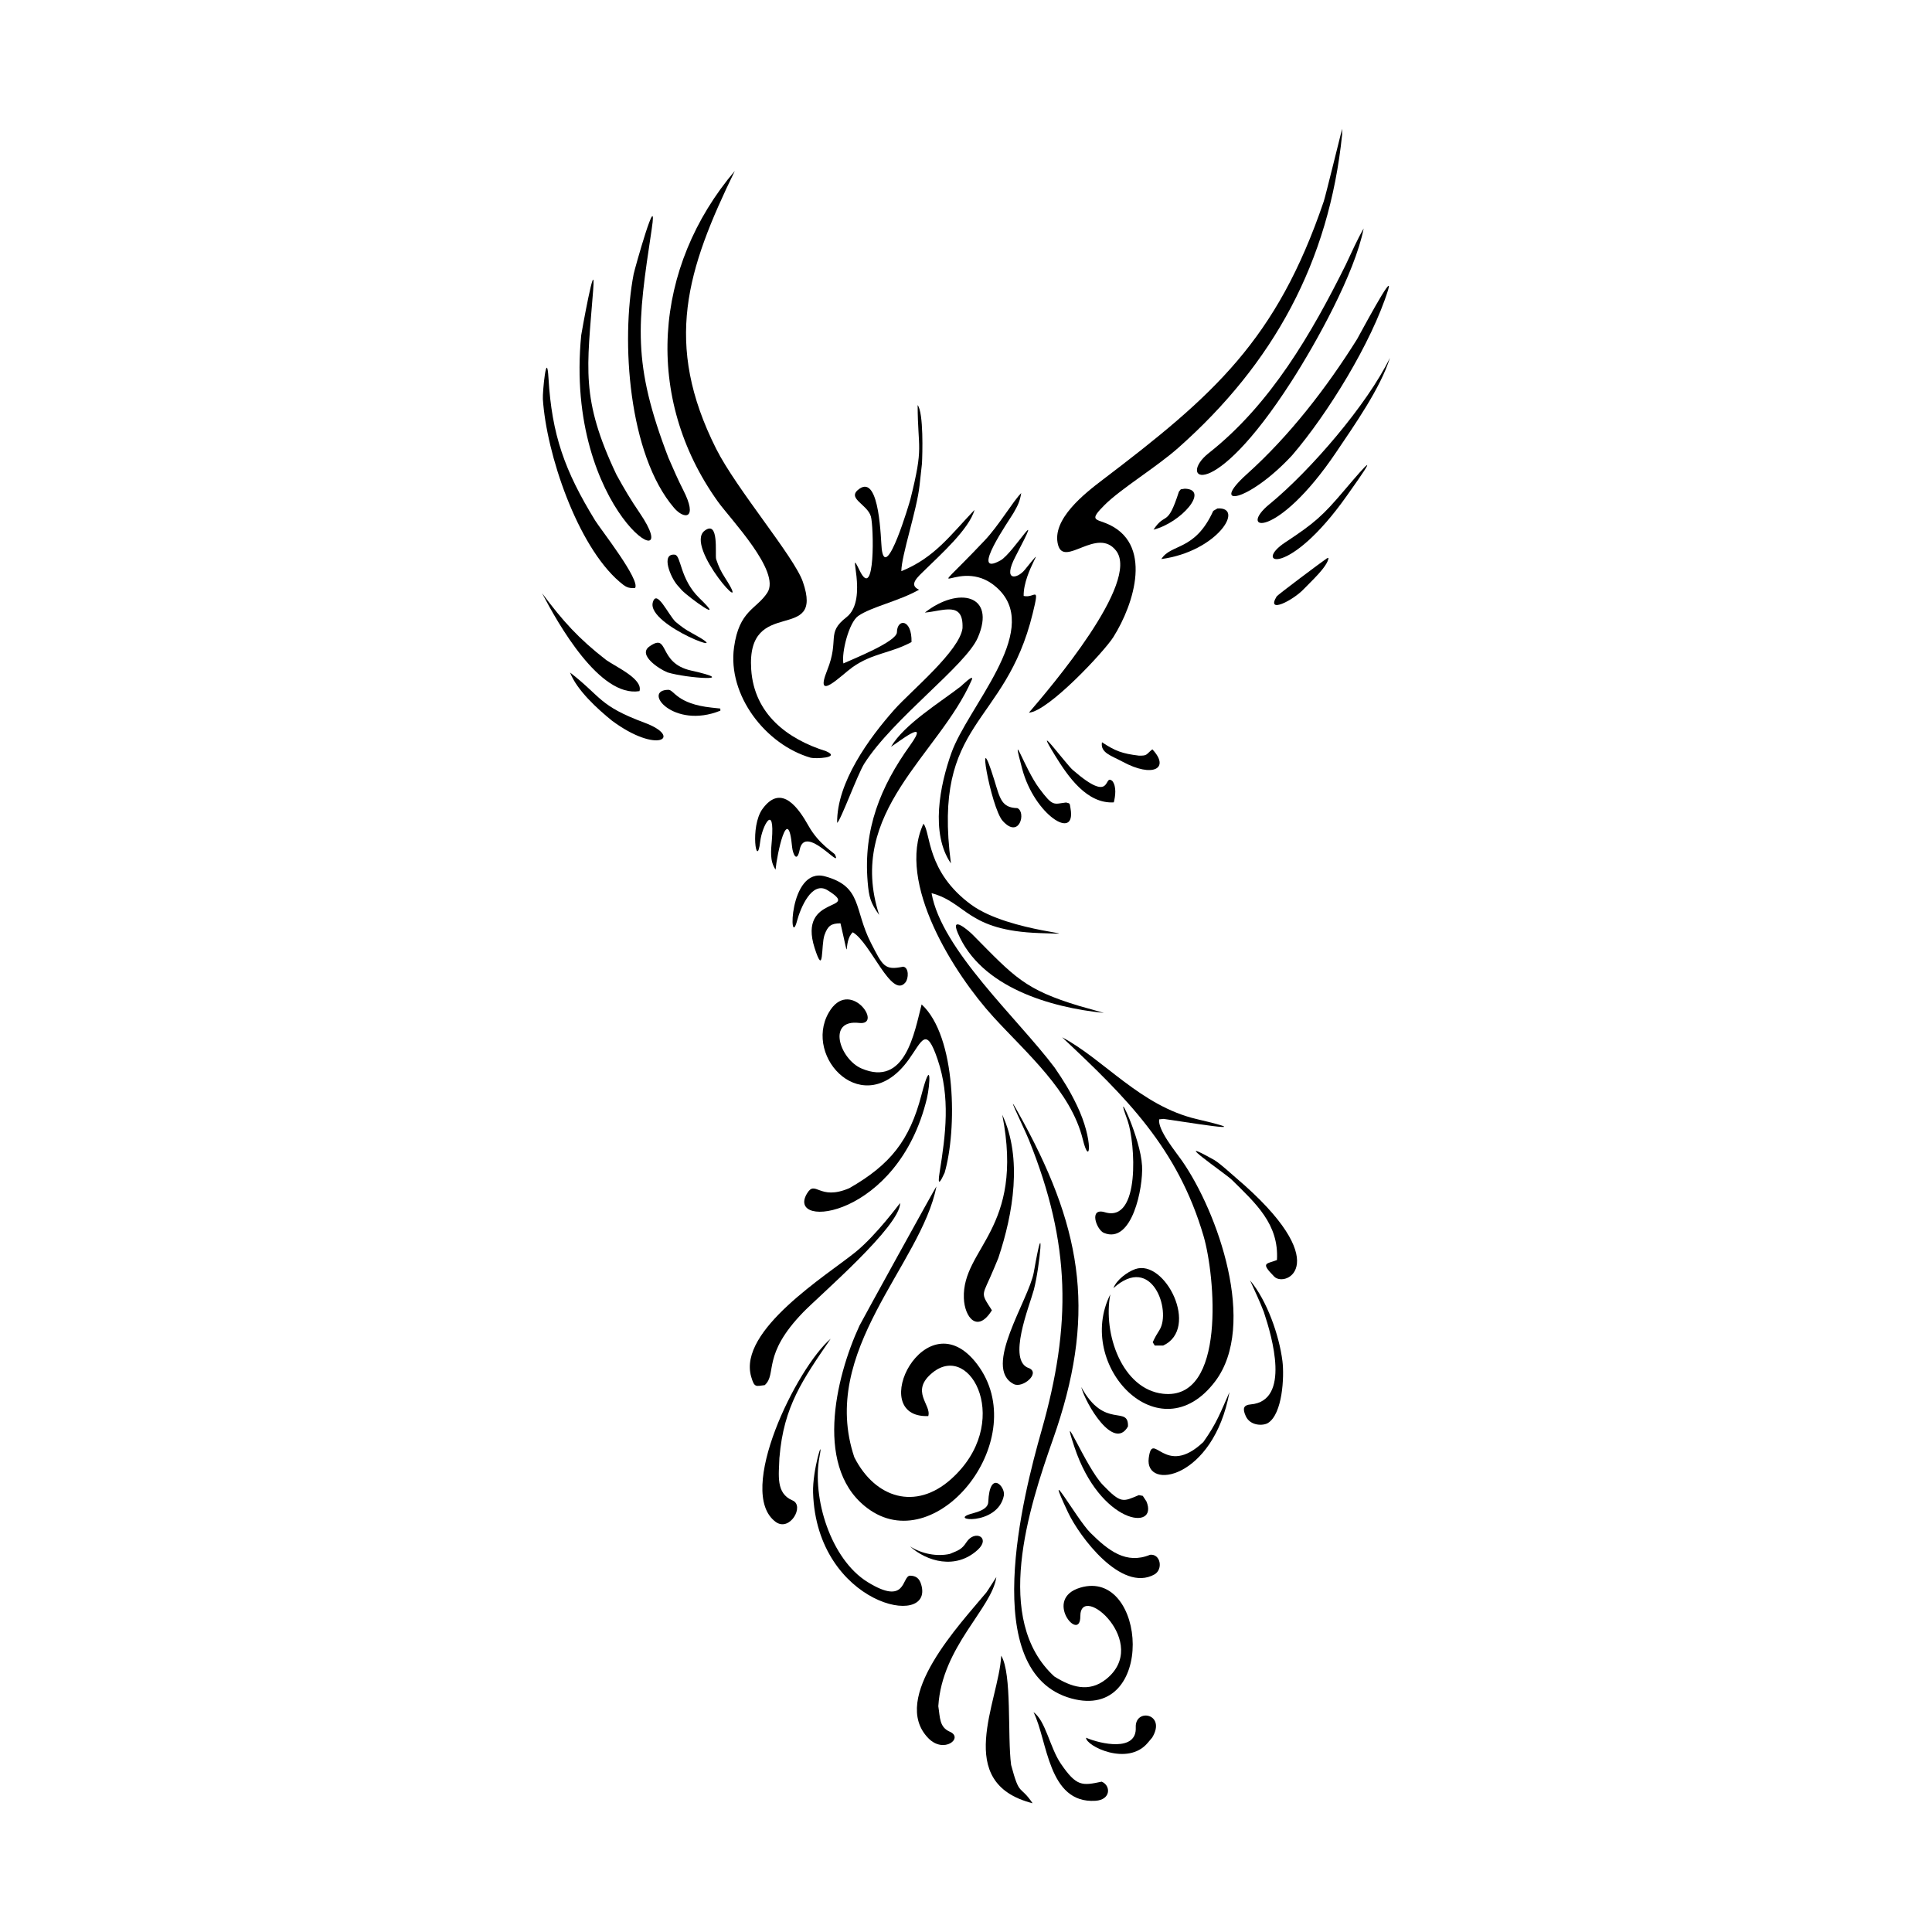 <svg width="1500" height="1500" viewBox="0 0 1500 1500" xmlns="http://www.w3.org/2000/svg">
  <!-- Original SVG transformed and centered -->
  <svg x="420.855" y="100.0" width="658.29" height="1300" viewBox="0 0 200.51 395.97">
    >     <path class="cls-1" d="M15.16,125.62c-6.56-5.1-10.23-9.19-15.16-15.8,3.81,7.28,13.64,24.73,23.04,23.16.86-2.85-5.38-5.63-7.88-7.36"/>   <path class="cls-1" d="M132.33,390.88c-4.6.97-5.93,1.2-9.66-4.27-2.58-3.79-3.6-10.18-6.45-12.17,3.35,6.63,3.37,21.65,14.63,20.96,3.75-.23,3.66-3.65,1.49-4.52"/>   <path class="cls-1" d="M190.93,85.91c6.95-9.76,4.41-7.05-1.21-.42-5.08,5.99-6.99,7.72-13.98,12.32-7.79,5.14.8,8.45,14.54-10.98l.65-.92Z"/>   <path class="cls-1" d="M31.6,116.62c-1.79-1.73-4.49-7.91-5.41-4.63-1.55,5.51,21.12,13.7,9.29,7.29-1.68-.91-2.4-1.46-3.88-2.67"/>   <path class="cls-1" d="M41.16,101.75c-.28-1.23.74-9.32-2.71-6.71-4.95,3.74,11.85,22.1,4.89,11.25-1.07-1.67-1.55-2.66-2.18-4.54"/>   <path class="cls-1" d="M112.4,160.65c-3.79-.1-4.11-2.31-5.46-6.66-4.57-14.78-.84,6.53,1.99,9.68,3.97,4.42,5.6-2.1,3.47-3.02"/>   <path class="cls-1" d="M138.56,306.87c.17-5.16-5.53.86-11.05-9.32.98,3.87,7.69,15.29,11.05,9.32"/>   <path class="cls-1" d="M159.1,243.94c-11.53-6.48,2.61,3.23,3.97,4.56,5.73,5.64,11.22,10.54,10.72,19.02-2.55.99-3.96.54-.64,3.92,2.68,2.72,14.66-3.2-9.08-23.39-1.33-1.13-3.53-3.19-4.97-4.1"/>   <path class="cls-1" d="M123.91,159.32c-2.96.35-3.04,1.1-6.35-3.36-3.54-4.75-6.84-15.15-4.01-4.56,2.89,10.82,12.83,17.21,11.42,9.31-.22-1.24-.05-1.15-1.06-1.39"/>   <path class="cls-1" d="M134.89,154.26c-2.25-1.95.31,5.78-9.37-2.62-1.63-1.41-9.81-12.52-4.19-3.41,3.03,4.91,7.48,11.44,13.88,11.06.37-1.5.67-3.7-.32-5.03"/>   <path class="cls-1" d="M33.06,109.13c1.8,1.85,10.74,8.24,4.18,1.89-4.72-4.57-4.31-10.16-5.87-10.31-3.35-.32-.99,5.4.66,7.26l1.03,1.16Z"/>   <path class="cls-1" d="M141.09,148.23c-3.8-.46-5.51-1.05-8.68-3.16-.44,2.5,2.2,3.16,4.89,4.61,7.11,3.85,11.3,1.61,7.02-2.94-1.59,1.32-1.15,1.52-3.22,1.5"/>   <path class="cls-1" d="M89.84,79.19c.12-2.25.41-11.98-1.02-13.86.03,10.72,1.51,9.43-1.73,22.34-.16.62-5.74,19.6-6.76,11.75-.24-1.86-.4-17.7-5.27-14.3-3.23,2.26,1.79,3.57,2.69,6.52.7,2.29,1.07,20.48-2.67,12.78-3.24-6.66,2.35,6.84-3.09,11.08-4.91,3.83-1.57,5.1-4.57,12.57-3.14,7.84,3.39,1.1,5.99-.74,4.77-3.37,8.95-3.25,13.96-5.95.13-5.55-3.42-5.6-3.45-2.33-.02,2.24-10.5,6.38-12.66,7.38-.47-2.54,1.29-9.66,3.49-11.21,3.04-2.15,9.66-3.52,14.4-6.22-2.56-1.16-.36-2.96,1.6-4.88,3.33-3.27,10.29-9.5,11.51-13.99-5.67,5.94-9.44,11.3-17.3,14.49.03-3.77,3.67-14.41,4.31-20.27l.57-5.17Z"/>   <path class="cls-1" d="M99.15,131.76c-5.06,3.93-13.45,9-16.63,14.38,1.48-.87,9.49-7.27,4.5-.32-7,9.76-11.07,19.83-10.02,32.29.3,3.58.67,4.96,2.72,7.8-7.9-24.43,14.17-37.88,21.88-55.55.74-1.7-2.42,1.36-2.45,1.39"/>   <path class="cls-1" d="M72.67,250.52c-7.25,3.12-8.01-2.19-10.07,1.36-4.91,8.48,21.61,5.72,28.41-22.59.76-3.19,1.17-10.25-1.3-.77-2.79,10.71-7.37,16.47-17.04,22"/>   <path class="cls-1" d="M86.97,342.16c-1.94.26-.77,7.21-9.99,1.51-8.71-5.39-13.22-19.92-11.36-29.69,1.03-5.4-1.7,3.24-1.53,8.55.84,26.6,28.69,32.37,25.58,21.76-.43-1.48-1.22-2.12-2.71-2.13"/>   <path class="cls-1" d="M172.1,88.7c-7.94,6.45,1.57,8.75,15.72-12.25,4.25-6.31,10.48-15.16,12.69-22.29-5.4,11.1-18.84,26.68-28.41,34.55"/>   <path class="cls-1" d="M127.16,207.47c-13.05-3.92-15.45-6.89-25.28-16.84-.91-.92-5.43-4.85-3.56-.44,5.46,12.86,21.9,17.6,34.55,18.89-1.9-.56-3.8-1.07-5.7-1.61"/>   <path class="cls-1" d="M143.79,337.22c-5.63,2.32-9.83-.93-14.13-5.21-3.24-3.23-11.4-17.83-5.29-4.84,2.71,5.76,12.62,19.04,20.43,14.71,2.12-1.18,1.49-4.93-1.02-4.66"/>   <path class="cls-1" d="M170.73,279.94c1.88,5.65,6.36,20.89-3.14,21.72-1.7.15-2,.95-1.18,2.76,1.06,2.37,4.14,2.34,5.27,1.63,3.42-2.15,3.87-10.9,3.41-14.61-.76-6.08-3.64-14.34-7.66-19.1,1.15,2.54,2.32,4.98,3.31,7.6"/>   <path class="cls-1" d="M141.14,323.11c-3.76,1.56-4.18,2.11-8.53-2.41-4.02-4.17-10.3-19.75-6.72-8.98,6.09,18.34,20.01,20.02,17.03,12.87l-.86-1.3-.92-.18Z"/>   <path class="cls-1" d="M16.52,139.96c10.91,8.1,16.85,3.88,7.71.49-10.81-4.02-10.1-6.04-17.61-11.87,1.59,4.15,6.46,8.6,9.9,11.38"/>   <path class="cls-1" d="M96.47,337.01c-3.05.69-6.64.02-9.46-1.78,3.96,3.59,10.83,5.6,16.03.81,3.15-2.9-.71-4.83-2.68-1.79-1.13,1.75-1.95,1.94-3.89,2.75"/>   <path class="cls-1" d="M185.6,101.58c-1.18.79-11.64,8.62-11.88,9.01-2.59,4.25,3.91.94,6.48-1.81,1.5-1.6,5.58-5.23,5.79-7.31l-.4.11Z"/>   <path class="cls-1" d="M150.6,85.83c-2.77,8.63-3.13,4.61-6,8.97,6.6-1.68,13.34-9.52,7.39-9.69l-.94.15-.46.57Z"/>   <path class="cls-1" d="M146.95,234.14c3.49.44,24.92,4.05,7.83.04-13.28-3.12-21.84-14.06-31.8-19.34,15.11,14.17,27.35,26.18,33.45,46.99,2.74,9.33,5.44,39-9.6,37.31-9.64-1.08-14.23-14.18-12.45-23.5-8.41,16.76,11.62,38,24.8,20.57,10.06-13.31.61-40.04-7.87-52.2-1.44-2.07-5.74-7.25-5.38-9.76l1.02-.1Z"/>   <path class="cls-1" d="M113.33,86.13c-2.02,2.02-5.28,7.65-8.66,11.22-16.65,17.6-5.53,2.21,3.62,11.88,9.45,10-7.62,27.49-11.5,38.4-2.71,7.61-5,18.97-.1,26.1-4.48-34.05,12.77-32.16,19.34-59.11,1.71-7.02.5-3.5-2.14-4.15-.1-6.02,6.33-13.62.24-6.15-1.71,2.1-5.35,2.91-2.15-3.22,7.19-13.74-.51-.74-3.55.96-7.58,4.24,2.18-9.67,3.06-11.21,1.02-1.78,1.5-2.7,1.83-4.73"/>   <path class="cls-1" d="M121.22,222.02c-8.65-11.53-26.78-27.88-29.11-41.26,8.36,2.24,8.36,8.85,25.53,9.44,13.86.48-7.03-.05-16.12-6.69-10.72-7.82-9.56-17.11-11.33-19.17-6.5,13.95,7.31,35.58,16.57,45.72,7.75,8.49,18.32,17.48,21.12,28.94,1.67,6.84,2.65.38-1.38-8.02-1.67-3.48-3.12-5.8-5.28-8.96"/>   <path class="cls-1" d="M95.18,246.95c2.97-10.1,2.84-32.32-5.42-39.88-1.71,6.65-3.84,19.59-14.21,15.15-5.13-2.2-8.3-11.68-.56-10.77,5.83.68-2.32-10.99-7.22-2.4-6.05,10.62,8.37,25.75,18.91,11.1,3.21-4.46,4.12-8.13,6.86-.07,3.05,8.98,1.91,17.74.48,26.66-.61,3.78.3,2.06,1.15.2"/>   <path class="cls-1" d="M177.4,77.19c8.42-9.81,18.81-26.71,22.67-39.07,1.59-5.09-7.04,11.17-7.32,11.61-7.17,11.45-15.99,22.89-26.06,31.92-9.15,8.22.31,6.76,10.71-4.46"/>   <path class="cls-1" d="M190.18,31.91c-8.16,16.45-17.9,33.27-32.52,44.78-7.5,5.91.49,12.72,19.54-16.93,5.9-9.18,14.96-25.51,17.1-36.19-1.51,2.59-2.84,5.62-4.13,8.34"/>   <path class="cls-1" d="M99.44,118.04c-.63,5.4-12.24,14.94-16.09,19.27-6.05,6.82-13.67,17.28-13.57,26.81.74-.28,4.86-11.53,6.41-13.98,6.83-10.74,24.01-23.2,26.86-29.81,4.39-10.17-4.58-12.16-12.53-5.92,4.42-.39,9.15-2.77,8.91,3.62"/>   <path class="cls-1" d="M85.37,198.15c-4.4.93-4.81-.2-7.6-5.63-4.06-7.93-1.99-13.33-10.88-15.74-8.64-2.34-8.52,17.75-6.58,10.5.79-2.97,3.48-9.53,7.21-7.21,8.31,5.17-7.16.83-3.07,13.64,2.28,7.14,1.48-.61,2.34-3.05.78-2.21,1.6-2.75,3.78-2.77,2.58,11.04.41,4.33,2.91,2.12,4.25,2.47,9.16,15.88,12.45,11.86.77-.94.86-3.55-.56-3.73"/>   <path class="cls-1" d="M21.99,108.6c1.34-1.85-8.19-13.95-9.41-15.93-7.27-11.83-10.27-20.33-11.06-33.71-.42-7.13-1.43,3.32-1.33,4.95.83,12.92,8.13,34.64,18.13,43.21,1.4,1.2,1.99,1.59,3.67,1.48"/>   <path class="cls-1" d="M52.66,297.1c2.98-2.68-.79-7.06,9.13-17.27,3.85-3.96,22.99-20.38,22.89-25.8,0-.06-5.56,7.55-10.52,11.58-6.63,5.39-27.93,18.52-24.7,29.53.76,2.6,1.07,2.22,3.2,1.96"/>   <path class="cls-1" d="M56.14,314.22c1.01-12.17,5.49-18.37,12.11-28.09-8.04,6.88-22.56,36.29-13.01,43.31,3.34,2.46,6.93-3.83,3.99-5.07-3.99-1.69-3.23-5.94-3.1-10.15"/>   <path class="cls-1" d="M59.13,169.86c.19,1.68,1.14,3.86,1.8.6,1.28-6.27,10.2,5.11,8.35,1.19-.21-.46-3.8-2.42-6.26-6.8-2.23-3.96-6.36-10.24-10.89-4.01-3.04,4.18-1.35,14.6-.54,7.7.44-3.71,3.49-9.27,2.75-.29-.2,2.43-.53,4.88.88,6.95.28-3.35,2.93-16.18,3.91-5.35"/>   <path class="cls-1" d="M115.16,293.09c-5.26-1.69.11-14.7,1.13-18.51,1.46-5.47,2.68-19.45,0-4.18-1.16,6.56-12.26,22.64-4.73,26.46,2.08,1.05,6.35-2.57,3.61-3.77"/>   <path class="cls-1" d="M138.48,234.57c1.8,5.17,3.09,24.21-5.38,21.65-3.9-1.18-1.99,4.15-.24,4.88,6.68,2.77,9.32-10.78,9.03-15.85-.37-6.67-6.06-18.28-4.02-12.4.2.57.4,1.15.61,1.72"/>   <path class="cls-1" d="M146.86,287.75c8.77-4.03.46-20.59-6.6-18.08-1.86.66-4.4,2.53-5.14,4.49,9.16-8.24,13.7,5.35,10.91,9.87-.77,1.25-.97,1.54-1.62,2.93l.48.78h1.98Z"/>   <path class="cls-1" d="M144.3,380.42c3.41-5.65-4.11-7.04-3.9-2.37.27,5.82-8.28,3.93-11.75,2.44-.08,1.91,9.82,6.86,14.57,1.22l1.08-1.28Z"/>   <path class="cls-1" d="M29.66,128.55c4.65,1.43,17.59,2.24,5.57-.44-8-1.78-5.03-9.06-9.83-5.7-2.87,2.01,2.32,5.36,4.26,6.14"/>   <path class="cls-1" d="M40.11,136.88c-8.27-.87-8.9-4.23-10.24-4.21-6.31.07,1.19,9.43,12.3,4.93l-.02-.5-2.04-.22Z"/>   <path class="cls-1" d="M101.84,327.43c-6.56,1.66,5.94,3.16,7.37-4.22.41-2.09-3.36-6.25-3.69,1.54-.07,1.65-2.31,2.29-3.68,2.68"/>   <path class="cls-1" d="M189.2,0c-.04.05-3.93,15.97-4.35,17.19-11.15,32.75-25.99,45.85-52.29,65.82-4.14,3.15-12.18,9.38-10.53,15.41,1.47,5.38,9.25-4.38,13.71,1.34,5.8,7.44-15.58,32.45-20.61,38.32,4.63-.33,17.83-14.49,19.96-17.86,4.95-7.84,9.61-22.43-1.79-26.96-2.53-1-3.86-.73-.24-4.33,3.88-3.86,12.21-8.89,17.4-13.49,22.5-19.94,35.64-43.94,38.74-74.06V0Z"/>   <path class="cls-1" d="M121.15,366.01c-14.6-13.39-6.09-39.75-.32-56.12,10.1-28.64,7.31-48.64-6.96-74.93-5.79-10.66.05,1.14,1.3,4.25,9.87,24.55,10.07,43.61,2.92,68.75-4.25,14.94-15.17,57.13,7.09,63.24,20.13,5.52,17.85-30.92,2.08-26.2-8.88,2.66.05,13.2.03,6.77-.03-8.29,16.8,6.38,6.06,14.9-4.09,3.24-8.28,1.79-12.19-.66"/>   <path class="cls-1" d="M73.86,314.21c-8.52-25.23,15.86-45.66,19.4-64.1-.22.17-17.98,32.43-18.19,32.91-5.71,12.34-11,34.47,2.54,43.66,16.25,11.04,38.44-17.1,25.3-34.5-12.16-16.1-26.6,12.79-11.58,12.24.83-2.68-4.45-5.88,1.05-10.3,9.18-7.38,19.01,12.17,4.3,25.25-8.31,7.39-17.86,4.54-22.81-5.16"/>   <path class="cls-1" d="M17.6,81.81c-8.57-18.07-6.94-25.15-5.52-43.6.73-9.42-2.8,10.33-2.82,10.59-4.11,41.82,25.51,59.18,13.82,42.03-2.16-3.17-3.62-5.64-5.48-9.02"/>   <path class="cls-1" d="M107.93,266.95c3.46-10.37,5.73-23.5.9-33.78,5.35,27.17-9.54,31.48-9.08,43.38.17,4.53,3.21,8.37,6.63,2.85-2.89-4.5-2.31-3.11.52-9.95l1.04-2.5Z"/>   <path class="cls-1" d="M93.71,373c.87-14.06,12.71-23.12,13.72-30.51-.02,0-2.12,3.35-2.36,3.64-6.08,7.36-22.95,24.98-13.73,34.46,3.71,3.81,8.42-.08,5.1-1.52-2.52-1.09-2.3-3.36-2.74-6.08"/>   <path class="cls-1" d="M158.72,90.37c-4.33,9.54-9.95,7.68-12.27,11.38,13.25-1.8,19.82-12.38,13.28-11.97l-1.01.58Z"/>   <path class="cls-1" d="M67.21,147.2c-9.25-2.88-17.04-8.83-17.75-19.33-1.19-17.68,17.39-5.82,12.21-20.75-2.06-5.94-15.68-21.87-20.5-31.45-12.51-24.9-6.95-42.35,4.41-65.71-19.27,22.71-21.59,53.61-4.01,78.19,2.98,4.17,14.95,16.54,11.71,21.54-2.58,3.98-6.66,4.13-7.88,12.93-1.58,11.33,7.47,23.02,18.12,26.11,1.02.29,7.26.04,3.69-1.52"/>   <path class="cls-1" d="M29.95,77.97c-8.73-22.69-7.41-31.73-4.02-54.25,1.59-10.57-4.05,9.49-4.27,10.63-3.04,15.76-1.24,42.68,9.55,55.29,2.41,2.82,5.74,2.77,2.17-4.22-1.28-2.51-2.29-4.86-3.42-7.45"/>   <path class="cls-1" d="M110.92,386.91c-.9-6.86.25-21.58-2.34-25.83-.52,10.86-11.53,30.08,7.42,34.9-3.04-4.51-3.04-1.37-5.08-9.07"/>   <path class="cls-1" d="M156.39,310.55c-9.2,8.71-12.01-3.12-12.92,3.8-1.03,7.78,15.28,5.08,19.09-15.58-2.16,4.86-2.99,7.3-6.17,11.78"/> 
  </svg>
</svg>
